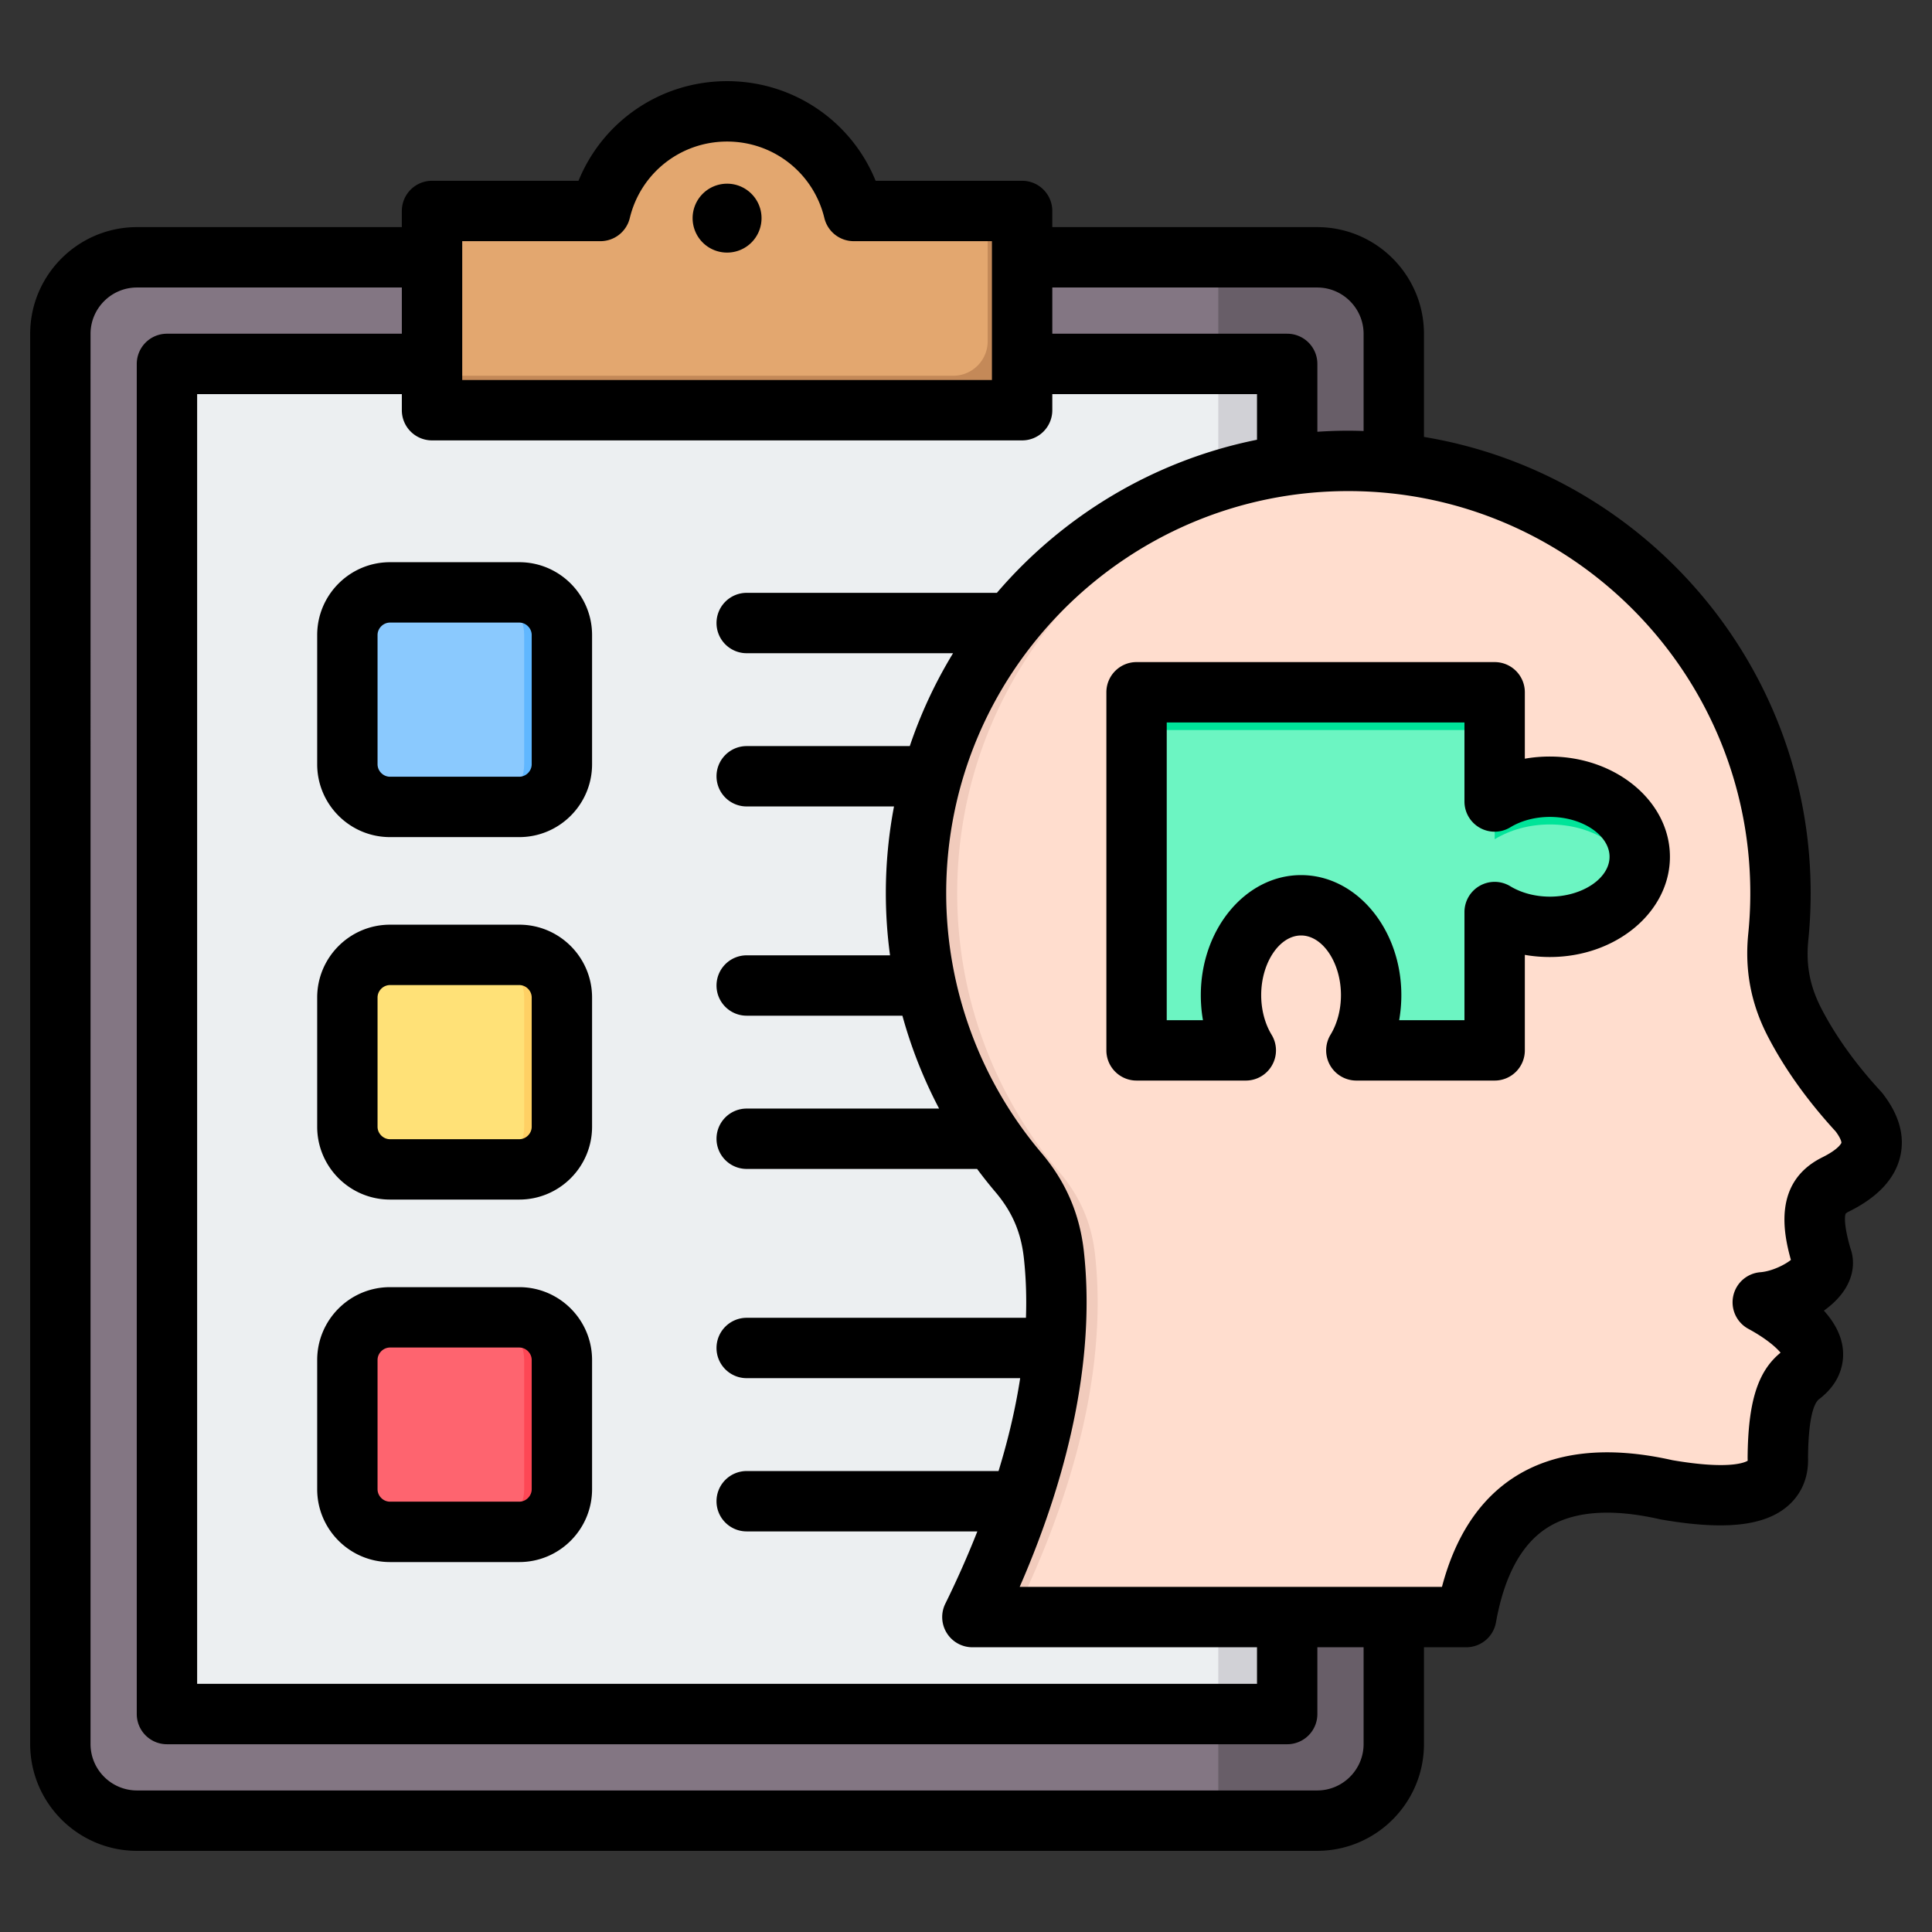 <svg xmlns="http://www.w3.org/2000/svg" xmlns:xlink="http://www.w3.org/1999/xlink" width="512" height="512" x="0" y="0" viewBox="0 0 512 512" style="enable-background:new 0 0 512 512" xml:space="preserve"><rect x="0" y="0" width="512" height="512" fill="#333333" stroke="none"/><g><g fill-rule="evenodd" clip-rule="evenodd"><path fill="#837683" d="M349.071 68.184c11.186 0 20.309 9.123 20.309 20.309v373.69c0 11.186-9.123 20.309-20.309 20.309H36.309C25.123 482.493 16 473.37 16 462.184V88.494c0-11.186 9.123-20.309 20.309-20.309h312.762z" opacity="1" data-original="#837683"></path><path fill="#685E68" d="M322.861 482.493h26.21c11.186 0 20.309-9.124 20.309-20.309V88.494c0-11.186-9.123-20.309-20.309-20.309h-26.21z" opacity="1" data-original="#685e68"></path><path fill="#ECEFF1" d="M331.995 96.437H53.385c-5.03 0-9.132 4.102-9.132 9.132v339.538c0 5.03 4.102 9.133 9.132 9.133h278.61c5.03 0 9.132-4.102 9.132-9.133V105.57c0-5.03-4.102-9.133-9.132-9.133z" opacity="1" data-original="#eceff1"></path><path fill="#D1D1D6" d="M322.861 454.24h9.133c.287 0 .572-.013.853-.04 4.633-.432 8.28-4.35 8.28-9.093V105.57c0-4.743-3.647-8.661-8.28-9.093a9.247 9.247 0 0 0-.853-.04h-9.133z" opacity="1" data-original="#d1d1d6"></path><path fill="#FE646F" d="M103.363 349.111h34.249c6.216 0 11.301 5.085 11.301 11.301v34.249c0 6.216-5.085 11.301-11.301 11.301h-34.249c-6.216 0-11.301-5.085-11.301-11.301v-34.249c-.001-6.216 5.085-11.301 11.301-11.301z" opacity="1" data-original="#fe646f"></path><path fill="#FD4755" d="M127.611 349.111h10c6.216 0 11.301 5.085 11.301 11.301v34.249c0 6.216-5.085 11.301-11.301 11.301h-10c6.216 0 11.301-5.085 11.301-11.301v-34.249c0-6.216-5.085-11.301-11.301-11.301z" opacity="1" data-original="#fd4755"></path><path fill="#FFE177" d="M103.363 253.052h34.249c6.216 0 11.301 5.085 11.301 11.301v34.249c0 6.216-5.085 11.301-11.301 11.301h-34.249c-6.216 0-11.301-5.085-11.301-11.301v-34.249c-.001-6.216 5.085-11.301 11.301-11.301z" opacity="1" data-original="#ffe177"></path><path fill="#FFD064" d="M127.611 253.052h10c6.216 0 11.301 5.085 11.301 11.301v34.249c0 6.216-5.085 11.301-11.301 11.301h-10c6.216 0 11.301-5.085 11.301-11.301v-34.249c0-6.216-5.085-11.301-11.301-11.301z" opacity="1" data-original="#ffd064"></path><path fill="#8AC9FE" d="M103.363 156.993h34.249c6.216 0 11.301 5.085 11.301 11.301v34.249c0 6.216-5.085 11.301-11.301 11.301h-34.249c-6.216 0-11.301-5.085-11.301-11.301v-34.249c-.001-6.216 5.085-11.301 11.301-11.301z" opacity="1" data-original="#8ac9fe"></path><path fill="#60B7FF" d="M127.611 156.993h10c6.216 0 11.301 5.085 11.301 11.301v34.249c0 6.216-5.085 11.301-11.301 11.301h-10c6.216 0 11.301-5.085 11.301-11.301v-34.249c0-6.216-5.085-11.301-11.301-11.301z" opacity="1" data-original="#60b7ff"></path><path fill="#E3A76F" d="M123.632 55.909h28.948c3.728 0 6.913-2.097 8.387-5.521 5.289-12.282 17.501-20.881 31.722-20.881s26.433 8.599 31.722 20.881c1.474 3.424 4.66 5.521 8.387 5.521h28.948c5.03 0 9.132 4.103 9.132 9.133V99.58c0 5.03-4.102 9.132-9.132 9.132H123.632c-5.03 0-9.132-4.103-9.132-9.132V65.041c-.001-5.029 4.102-9.132 9.132-9.132z" opacity="1" data-original="#e3a76f"></path><path fill="#C48958" d="M252.614 99.58H114.499c0 5.03 4.102 9.132 9.132 9.132h138.116c5.03 0 9.132-4.103 9.132-9.132V65.041c0-5.03-4.102-9.132-9.133-9.133v34.539a9.094 9.094 0 0 1-2.248 5.99 9.114 9.114 0 0 1-6.884 3.143z" opacity="1" data-original="#c48958"></path><path fill="#FFDDCE" d="M257.703 428.533h130.875c5.238-29.327 22.923-40.571 53.057-33.732 20.1 3.49 29.939.679 29.514-8.432.103-14.139 2.525-19.283 6.17-22.009 8.069-6.225-.923-14.222-10.162-19.24 7.772-.618 17.752-6.866 15.602-11.87-3.439-11.77-1.814-16.508 3.499-19.262 10.342-5.057 12.45-11.498 6.325-19.324-7.121-7.723-12.759-15.574-16.913-23.554-3.824-7.343-5.224-14.624-4.396-22.861.382-3.802.578-7.659.578-11.561 0-63.262-51.283-114.545-114.544-114.545s-114.545 51.283-114.545 114.545c0 28.22 10.21 54.055 27.132 74.017 5.478 6.463 8.486 13.45 9.41 21.871 3.088 28.156-4.455 61.078-21.602 95.957z" opacity="1" data-original="#ffddce"></path><path fill="#F1CBBC" d="M257.703 428.533h10.909c17.147-34.878 24.691-67.801 21.599-95.956-.924-8.422-3.931-15.409-9.409-21.872-16.922-19.962-27.132-45.797-27.132-74.017 0-61.433 48.363-111.565 109.091-114.413a116.118 116.118 0 0 0-5.455-.132c-63.261 0-114.545 51.283-114.545 114.545 0 28.22 10.21 54.055 27.132 74.017 5.478 6.463 8.486 13.45 9.41 21.872 3.091 28.155-4.453 61.077-21.6 95.956z" opacity="1" data-original="#f1cbbc"></path><path fill="#6CF5C2" d="M396.105 271.355v-29.652c4.037 2.455 9.115 3.919 14.632 3.919 13.155 0 23.816-8.313 23.816-18.568s-10.662-18.568-23.816-18.568c-5.517 0-10.595 1.464-14.632 3.919v-21.942c0-3.857-3.146-7.003-7.003-7.003h-80.891c-3.857 0-7.003 3.146-7.003 7.003v80.891c0 3.857 3.146 7.003 7.003 7.003h21.942c-2.455-4.037-3.919-9.115-3.919-14.632 0-13.155 8.313-23.816 18.568-23.816 10.254 0 18.567 10.662 18.567 23.816 0 5.517-1.464 10.595-3.919 14.632h29.652c3.857.001 7.003-3.145 7.003-7.002z" opacity="1" data-original="#6cf5c2"></path><path fill="#00E499" d="M433.679 232.055c.569-1.591.875-3.268.875-5 0-10.255-10.662-18.568-23.816-18.568-5.517 0-10.595 1.464-14.632 3.919v10c4.037-2.455 9.115-3.919 14.632-3.919 10.932.001 20.141 5.743 22.941 13.568zm-37.574-31.59v-10c0-3.857-3.146-7.003-7.003-7.003h-80.891c-3.857 0-7.003 3.146-7.003 7.003v10c0-3.857 3.146-7.003 7.003-7.003h80.891c3.857 0 7.003 3.146 7.003 7.003z" opacity="1" data-original="#00e499"></path><path d="M410.729 237.62c-3.831 0-7.55-.979-10.473-2.749a7.977 7.977 0 0 0-8.077-.141 7.998 7.998 0 0 0-4.081 6.971v28.66h-17.302c.372-2.161.574-4.378.574-6.642 0-17.538-11.923-31.809-26.571-31.809-14.652 0-26.57 14.271-26.57 31.809 0 2.264.188 4.481.569 6.642h-9.602v-78.902h78.901v20.95a7.998 7.998 0 0 0 4.081 6.971 7.99 7.99 0 0 0 8.077-.141c2.923-1.779 6.641-2.749 10.473-2.749 8.581 0 15.82 4.839 15.82 10.558.001 5.733-7.238 10.572-15.819 10.572zm0-37.128c-2.25 0-4.471.188-6.632.57v-17.604a7.994 7.994 0 0 0-8.002-7.997h-94.9c-4.406 0-7.992 3.577-7.992 7.997v94.905c0 4.42 3.587 7.997 7.992 7.997h28.952a7.987 7.987 0 0 0 6.971-4.081 7.966 7.966 0 0 0-.141-8.077c-1.77-2.923-2.749-6.641-2.749-10.482 0-8.571 4.839-15.81 10.572-15.81 5.728 0 10.567 7.239 10.567 15.81 0 3.841-.979 7.559-2.758 10.482a8.013 8.013 0 0 0-.141 8.077 8.012 8.012 0 0 0 6.98 4.081h36.648a7.994 7.994 0 0 0 8.002-7.997v-25.314c2.161.381 4.382.57 6.632.57 17.547 0 31.819-11.918 31.819-26.57-.001-14.64-14.272-26.557-31.82-26.557zm77.259 102.37c.038-.16-.132-1.182-1.539-3.041-7.451-8.119-13.471-16.54-17.882-25.022-4.519-8.67-6.241-17.618-5.262-27.347.363-3.563.541-7.183.541-10.765 0-58.747-47.798-106.545-106.55-106.545-58.751 0-106.545 47.798-106.545 106.545 0 25.201 8.962 49.653 25.234 68.843 6.481 7.649 10.167 16.21 11.259 26.18 2.881 26.208-2.993 56.708-17.02 88.828h111.911c3.464-13.165 9.743-22.828 18.724-28.787 10.699-7.089 24.937-8.703 42.329-4.791 14.841 2.551 19.152.649 19.957.16a1.685 1.685 0 0 0 0-.381c0-.136-.009-.278-.009-.428.113-14.718 2.65-22.889 8.731-27.837-1.158-1.402-3.836-3.775-8.538-6.321a7.99 7.99 0 0 1-4.001-8.694 7.984 7.984 0 0 1 7.188-6.307c3.073-.249 6.491-1.972 8.091-3.262-1.967-7.06-4.758-20.409 7.964-26.999.056-.028.108-.061.169-.09 4.688-2.292 5.248-3.93 5.248-3.939zM361.368 462.18v-25.638h-12.252v17.698a7.997 7.997 0 0 1-7.997 8.002H44.247a8.001 8.001 0 0 1-8.002-8.002V96.441a8.001 8.001 0 0 1 8.002-8.002h62.244V76.192H36.302c-6.787 0-12.309 5.517-12.309 12.299V462.18c0 6.792 5.521 12.309 12.309 12.309h312.767c6.778 0 12.299-5.517 12.299-12.309zM122.494 63.912h36.629a8 8 0 0 0 7.776-6.119c2.881-11.941 13.48-20.282 25.785-20.282 12.304 0 22.904 8.341 25.784 20.282a8.002 8.002 0 0 0 7.781 6.119h36.624v36.799H122.494zm156.377 44.8a7.996 7.996 0 0 1-7.997 7.997H114.492c-4.415 0-8.002-3.577-8.002-7.997v-4.269H52.244v341.795h280.874v-9.696h-75.423a8 8 0 0 1-6.792-3.78 7.992 7.992 0 0 1-.391-7.752 257.016 257.016 0 0 0 8.496-19.171H197.88c-4.415 0-7.997-3.577-7.997-7.997a8 8 0 0 1 7.997-8.002h66.744c2.593-8.449 4.514-16.667 5.733-24.612h-72.476c-4.415 0-7.997-3.577-7.997-7.997a8 8 0 0 1 7.997-8.002h74.006c.188-5.441.009-10.708-.546-15.777-.753-6.872-3.083-12.29-7.559-17.571a120.715 120.715 0 0 1-4.839-6.1h-61.062a8 8 0 0 1-7.997-8.002 7.996 7.996 0 0 1 7.997-7.997h50.99a122.83 122.83 0 0 1-9.724-24.612h-41.265c-4.415 0-7.997-3.577-7.997-7.997a8 8 0 0 1 7.997-8.002h37.989a122.422 122.422 0 0 1-1.116-16.483c0-7.846.749-15.519 2.165-22.97h-39.039a7.996 7.996 0 0 1-7.997-7.997c0-4.41 3.582-8.002 7.997-8.002h43.223a122.151 122.151 0 0 1 11.466-24.608h-54.689a8 8 0 0 1-7.997-8.002 8 8 0 0 1 7.997-8.002h66.306c17.491-20.437 41.581-35.066 68.932-40.569v-12.096h-54.247v4.27zm70.198-32.52c6.778 0 12.299 5.517 12.299 12.299v25.728c-1.351-.047-2.711-.08-4.071-.08-2.749 0-5.469.103-8.18.282v-17.98a7.997 7.997 0 0 0-7.997-8.002h-62.249V76.192zM498.875 289.73c-.137-.169-.278-.33-.419-.49-6.608-7.159-11.89-14.507-15.697-21.821-3.121-5.987-4.213-11.659-3.53-18.366.41-4.09.616-8.251.616-12.365 0-60.738-44.419-111.285-102.478-120.896v-27.3c0-15.608-12.69-28.302-28.298-28.302H278.87v-4.28a8 8 0 0 0-7.997-8.002H232.05c-6.439-15.815-21.826-26.401-39.368-26.401-17.543 0-32.929 10.586-39.368 26.401h-38.823a8.004 8.004 0 0 0-8.002 8.002v4.279H36.302c-15.608 0-28.307 12.694-28.307 28.302V462.18c0 15.613 12.699 28.312 28.307 28.312h312.767c15.608 0 28.298-12.699 28.298-28.312v-25.638h11.202a8.003 8.003 0 0 0 7.879-6.599c2.161-12.092 6.618-20.451 13.25-24.853 6.957-4.608 17.1-5.45 30.157-2.48.132.033.273.052.405.08 16.799 2.909 27.479 1.742 33.626-3.681 2.532-2.226 5.483-6.251 5.262-12.77.071-8.609 1.12-14.102 2.961-15.471a.408.408 0 0 1 .09-.066c5.931-4.58 6.43-10.011 6.208-12.84-.32-3.954-2.297-7.47-5.06-10.529 2.349-1.68 4.382-3.681 5.761-5.964 2.08-3.459 2.509-7.23 1.229-10.699-2.099-7.319-1.219-9.037-1.21-9.037 0-.014.16-.202.739-.504 7.743-3.808 12.351-8.75 13.721-14.69 1.261-5.479-.33-11.099-4.712-16.709zM201.814 57.812c0-5.041-4.086-9.132-9.131-9.132a9.131 9.131 0 0 0-9.132 9.132 9.12 9.12 0 0 0 9.132 9.126 9.119 9.119 0 0 0 9.131-9.126zM140.907 394.66c0 1.789-1.511 3.299-3.3 3.299h-34.252c-1.789 0-3.3-1.511-3.3-3.299v-34.247c0-1.793 1.511-3.304 3.3-3.304h34.252c1.789 0 3.3 1.511 3.3 3.304zm-3.299-53.55c10.638 0 19.298 8.661 19.298 19.303v34.247c0 10.642-8.661 19.303-19.298 19.303h-34.252c-10.642 0-19.298-8.66-19.298-19.303v-34.247c0-10.642 8.656-19.303 19.298-19.303zm3.299-42.508c0 1.789-1.511 3.3-3.3 3.3h-34.252c-1.789 0-3.3-1.511-3.3-3.3V264.35c0-1.788 1.511-3.299 3.3-3.299h34.252c1.789 0 3.3 1.511 3.3 3.299zm-3.299-53.55c10.638 0 19.298 8.656 19.298 19.298v34.252c0 10.638-8.661 19.298-19.298 19.298h-34.252c-10.642 0-19.298-8.66-19.298-19.298V264.35c0-10.642 8.656-19.298 19.298-19.298zm3.299-76.76v34.247c0 1.789-1.511 3.304-3.3 3.304h-34.252c-1.789 0-3.3-1.515-3.3-3.304v-34.247c0-1.793 1.511-3.3 3.3-3.3h34.252c1.789 0 3.3 1.507 3.3 3.3zm-56.849 0c0-10.642 8.656-19.303 19.298-19.303h34.252c10.638 0 19.298 8.661 19.298 19.303v34.247c0 10.642-8.661 19.303-19.298 19.303h-34.252c-10.642 0-19.298-8.661-19.298-19.303z" fill="#000000" opacity="1" data-original="#000000"></path></g></g></svg>